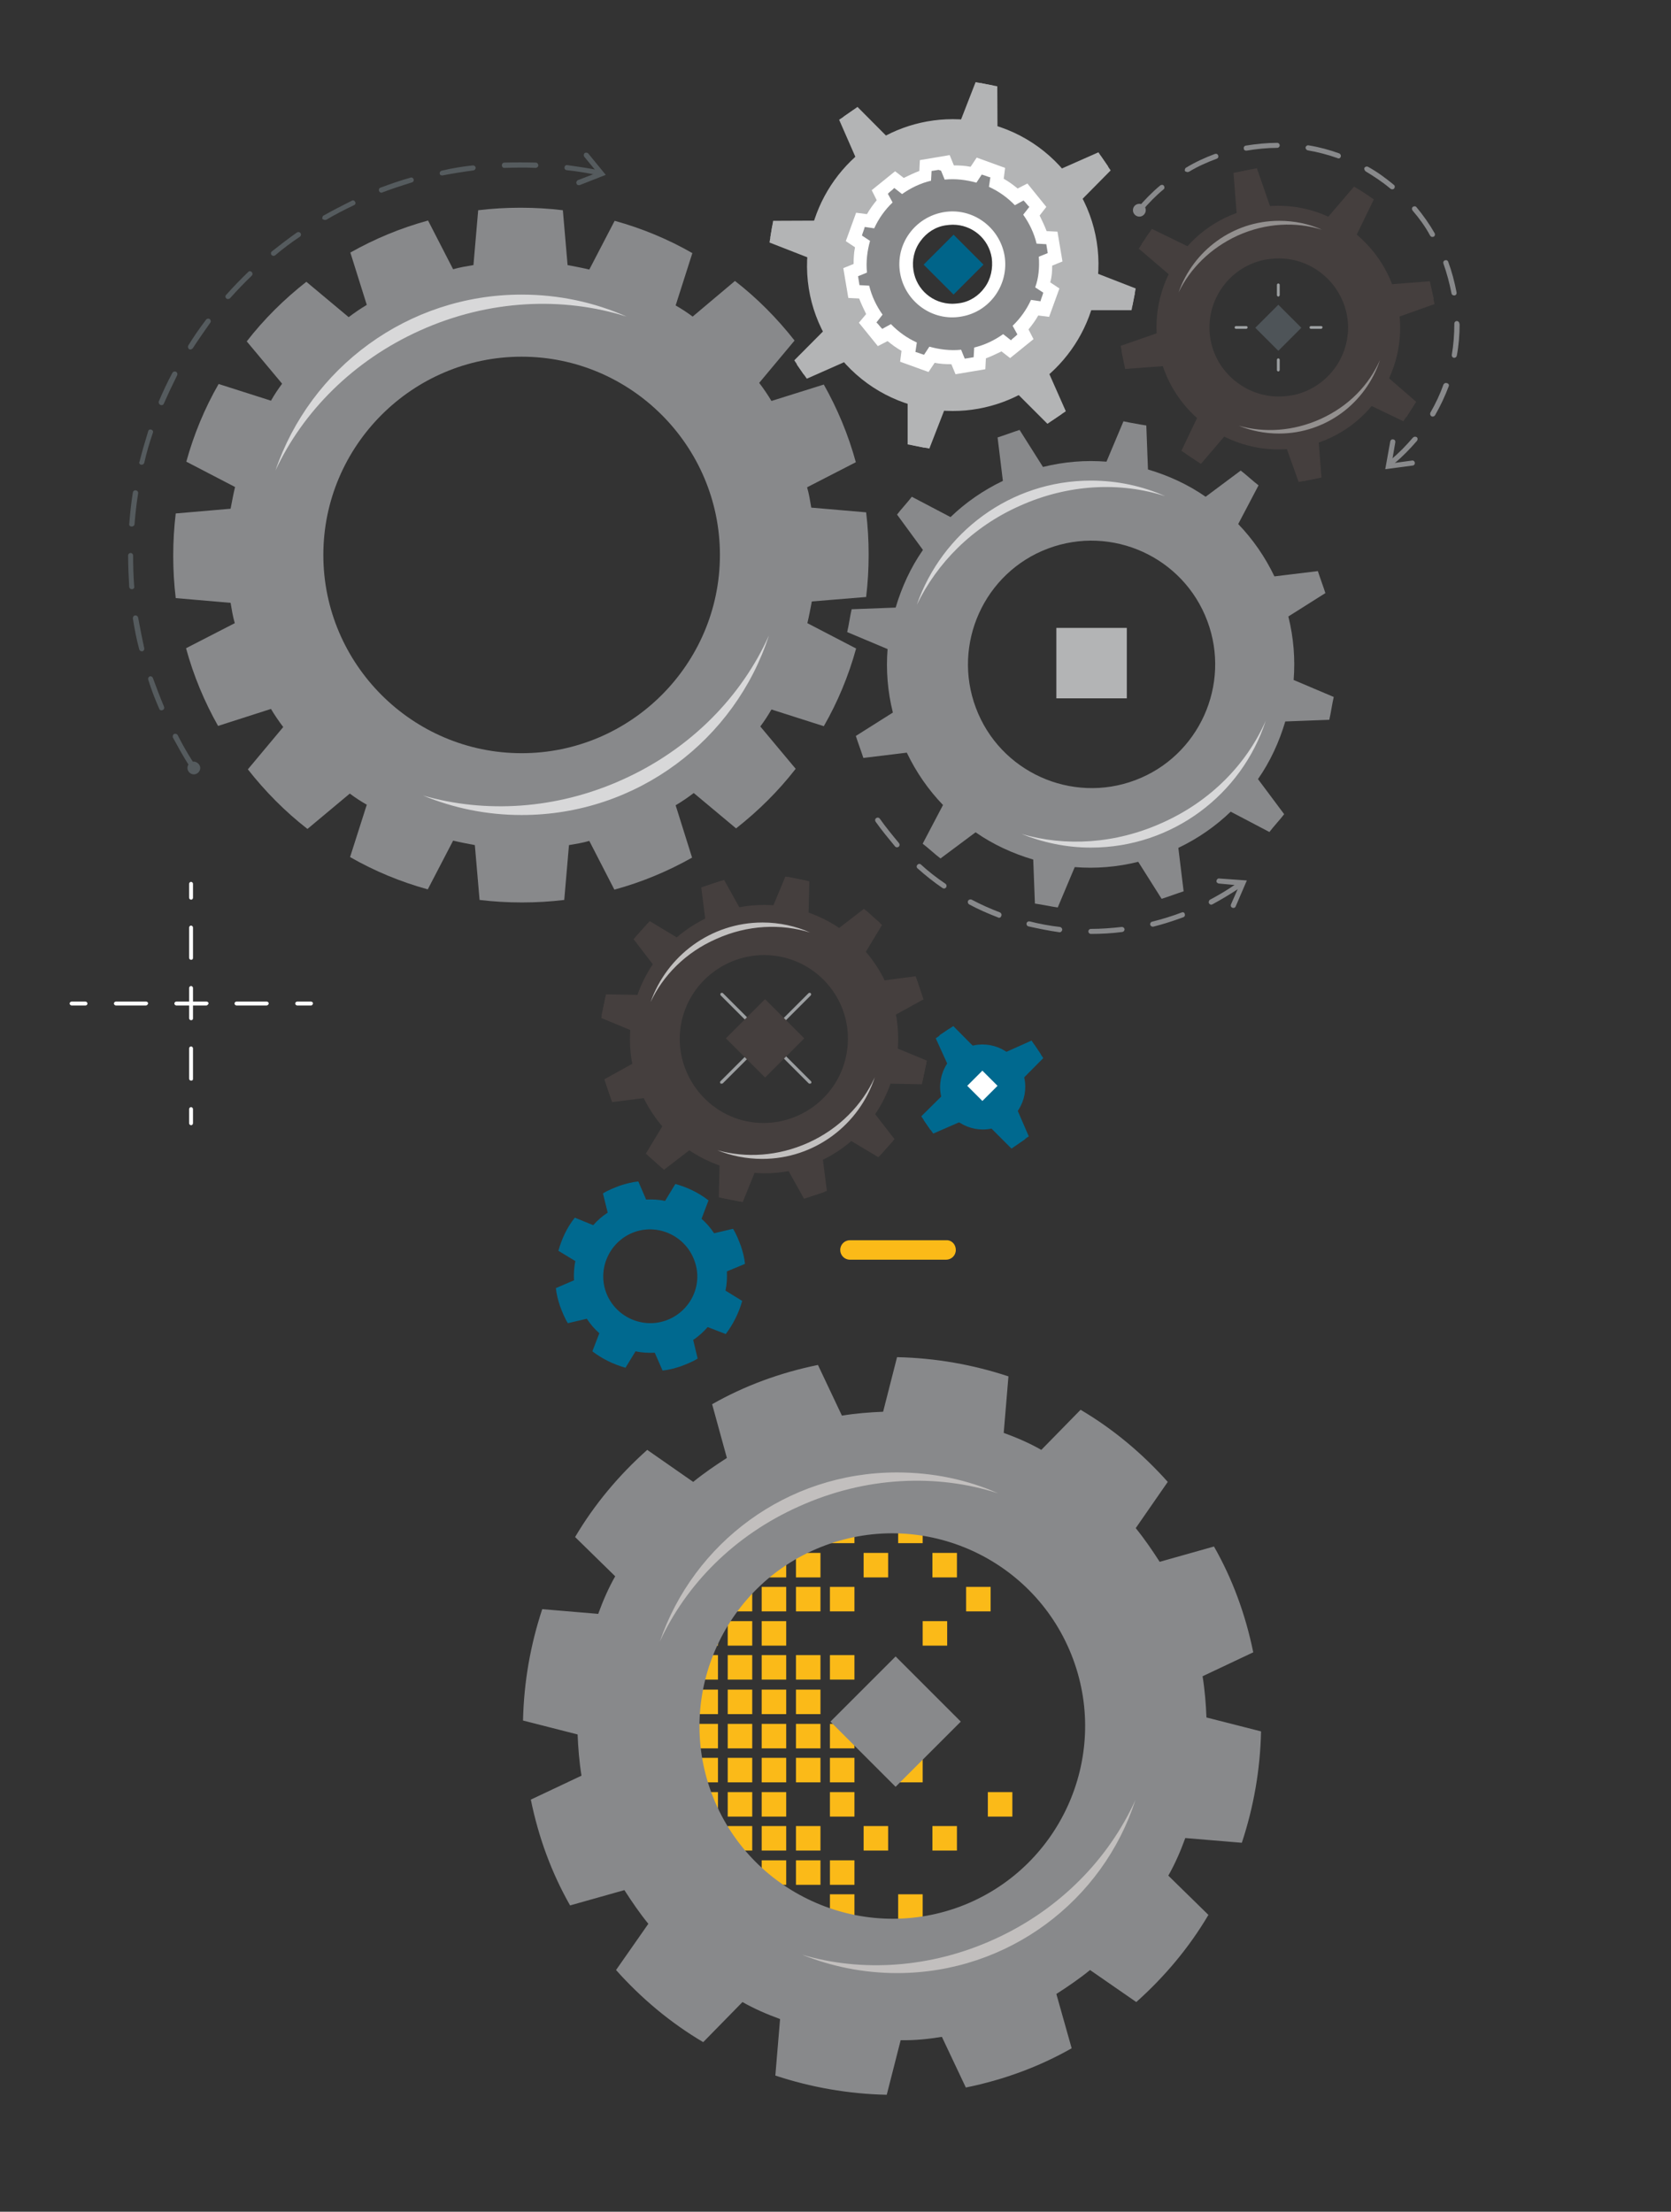 <?xml version="1.0" encoding="utf-8"?>
<!-- Generator: Adobe Illustrator 27.5.0, SVG Export Plug-In . SVG Version: 6.00 Build 0)  -->
<svg version="1.1" id="Layer_1" xmlns="http://www.w3.org/2000/svg" xmlns:xlink="http://www.w3.org/1999/xlink" x="0px" y="0px"
	 viewBox="0 0 600 794.3" style="enable-background:new 0 0 600 794.3;" xml:space="preserve">
<rect x="0" y="0" width="600" height="794.3" fill="#333333" stroke="none"/>
<style type="text/css">
	.st0{fill:#9DA0A2;}
	.st1{fill:#B3B4B5;}
	.st2{fill:#FFFFFF;}
	.st3{fill:#88898B;}
	.st4{opacity:0.67;}
	.st5{fill:#006489;}
	.st6{fill:#453F3E;}
	.st7{fill:#555B5E;}
	.st8{fill:#4E5458;}
	.st9{opacity:0.42;}
	.st10{fill:#FBBA18;}
	.st11{fill:#00698F;}
	.st12{fill:#DEDAD6;}
</style>
<g>
	<g>
		<path class="st0" d="M459,106.5c-0.2,0-0.5-0.2-0.5-0.5v-3.7c0-0.2,0.2-0.5,0.5-0.5c0.2,0,0.5,0.2,0.5,0.5v3.7
			C459.4,106.3,459.3,106.5,459,106.5z"/>
		<path class="st0" d="M459,122c-0.2,0-0.5-0.2-0.5-0.5v-7.7c0-0.2,0.2-0.5,0.5-0.5c0.2,0,0.5,0.2,0.5,0.5v7.7
			C459.4,121.7,459.3,122,459,122z"/>
		<path class="st0" d="M459,133.4c-0.2,0-0.5-0.2-0.5-0.5v-3.7c0-0.2,0.2-0.5,0.5-0.5c0.2,0,0.5,0.2,0.5,0.5v3.7
			C459.4,133.2,459.3,133.4,459,133.4z"/>
	</g>
	<g>
		<path class="st0" d="M447.5,118.1h-3.7c-0.2,0-0.5-0.2-0.5-0.5c0-0.2,0.2-0.5,0.5-0.5h3.7c0.2,0,0.5,0.2,0.5,0.5
			C448,117.8,447.7,118.1,447.5,118.1z"/>
		<path class="st0" d="M462.9,118.1h-7.7c-0.2,0-0.5-0.2-0.5-0.5c0-0.2,0.2-0.5,0.5-0.5h7.7c0.2,0,0.5,0.2,0.5,0.5
			C463.3,117.8,463.2,118.1,462.9,118.1z"/>
		<path class="st0" d="M474.4,118.1h-3.7c-0.2,0-0.5-0.2-0.5-0.5c0-0.2,0.2-0.5,0.5-0.5h3.7c0.2,0,0.5,0.2,0.5,0.5
			C474.8,117.8,474.6,118.1,474.4,118.1z"/>
	</g>
</g>
<g>
	<path class="st1" d="M342.1,147.6c-3.2,0-6.5-0.3-9.7-0.9c-13.7-2.6-25.6-10.4-33.5-21.9s-10.8-25.4-8.2-39.2
		c4.7-24.8,26.3-42.8,51.4-42.8c3.2,0,6.5,0.3,9.7,0.9c13.7,2.6,25.6,10.4,33.5,21.9s10.8,25.4,8.2,39.2
		C388.9,129.6,367.2,147.6,342.1,147.6z M342,60.5c-16.7,0-31,11.9-34.1,28.3c-1.8,9.1,0.2,18.4,5.5,26s13.2,12.9,22.3,14.5
		c2.1,0.4,4.3,0.6,6.4,0.6c16.7,0,31-11.9,34.1-28.3c1.8-9.1-0.2-18.4-5.5-26s-13.2-12.9-22.3-14.5C346.3,60.7,344.2,60.5,342,60.5z
		"/>
	<g>
		<g>
			<polygon class="st1" points="352,53.6 341.7,51.6 350.3,29.5 356.4,30.7 			"/>
			<polygon class="st1" points="347.7,52.7 358.2,54.7 358.1,31 352,29.8 			"/>
		</g>
		<g>
			<polygon class="st1" points="331.9,137 342.3,139 333.7,161.1 327.7,159.9 			"/>
			<polygon class="st1" points="336.3,137.8 325.9,136 325.9,159.6 332,160.8 			"/>
		</g>
	</g>
	<g>
		<g>
			<polygon class="st1" points="300.3,85.2 298.3,95.7 276.3,87.1 277.3,81 			"/>
			<polygon class="st1" points="299.4,89.6 301.4,79.2 277.6,79.3 276.6,85.3 			"/>
		</g>
		<g>
			<polygon class="st1" points="383.8,105.3 385.7,95 407.8,103.6 406.6,109.7 			"/>
			<polygon class="st1" points="384.5,101 382.6,111.4 406.3,111.4 407.5,105.3 			"/>
		</g>
	</g>
	<g>
		<g>
			<polygon class="st1" points="319.6,58.7 310.8,64.7 301.3,43 306.5,39.5 			"/>
			<polygon class="st1" points="315.9,61.1 324.6,55.2 307.9,38.4 302.9,41.9 			"/>
		</g>
		<g>
			<polygon class="st1" points="364.4,131.9 373.1,126 382.7,147.7 377.6,151.1 			"/>
			<polygon class="st1" points="368,129.4 359.3,135.4 376.1,152.2 381.2,148.7 			"/>
		</g>
	</g>
	<g>
		<g>
			<polygon class="st1" points="305.3,117.7 311.4,126.4 289.7,136 286.1,130.9 			"/>
			<polygon class="st1" points="307.9,121.3 301.9,112.6 285.2,129.4 288.6,134.5 			"/>
		</g>
		<g>
			<polygon class="st1" points="378.6,73 372.7,64.3 394.4,54.7 397.9,59.8 			"/>
			<polygon class="st1" points="376.1,69.2 382.1,78.1 398.8,61.2 395.3,56.1 			"/>
		</g>
	</g>
	<path class="st2" d="M377.8,95.4l3.7-1.5l-1.8-10.7l-3.9-0.2c-0.7-1.9-1.6-3.7-2.5-5.6l2.4-3.1l-6.8-8.4l-3.5,1.8
		c-1.6-1.3-3.2-2.5-5-3.5l0.5-3.9l-10.2-3.7l-2.2,3.3c-2-0.4-4-0.5-6-0.5l-1.5-3.7l-10.7,1.8l-0.2,3.9c-1.9,0.7-3.7,1.6-5.6,2.5
		l-3.1-2.4l-8.4,6.8l1.8,3.6c-1.3,1.6-2.5,3.2-3.5,5l-3.9-0.5l-3.7,10.2l3.3,2.2c-0.4,2-0.5,4-0.5,6l-3.7,1.5l1.8,10.7l3.9,0.2
		c0.7,1.9,1.6,3.7,2.5,5.6l-2.6,3.1l6.8,8.4l3.5-1.8c1.6,1.3,3.2,2.5,5,3.5l-0.5,3.9l10.2,3.7l2.2-3.3c2,0.4,4,0.5,6,0.5l1.5,3.6
		l10.7-1.8l0.2-3.9c1.9-0.7,3.7-1.6,5.6-2.5l3.1,2.4l8.4-6.8l-1.8-3.5c1.3-1.6,2.5-3.2,3.5-5l3.9,0.5l3.7-10.2l-3.3-2.2
		C377.7,99.4,377.8,97.4,377.8,95.4z M353.6,103.2c-2.2,3.1-5.5,5.2-9.2,5.7c-0.8,0.1-1.6,0.2-2.4,0.2c-7,0-12.9-5-14-11.9
		c-0.6-3.7,0.2-7.5,2.5-10.6c2.2-3.1,5.5-5.2,9.2-5.7c0.8-0.1,1.6-0.2,2.4-0.2c7,0,12.9,5,14,11.9
		C356.6,96.3,355.8,100.2,353.6,103.2z"/>
</g>
<path class="st3" d="M311,214.4c0.6-5,0.9-10,0.9-15.2S311.6,189,311,184l-19.7-1.7c-0.4-2.4-0.8-4.9-1.5-7.3l17.5-9
	c-2.7-9.9-6.6-19.2-11.5-27.9L277,144c-1.3-2.2-2.8-4.4-4.4-6.5l12.7-15.2c-6.2-7.9-13.4-15.2-21.4-21.4l-15.2,12.8
	c-2-1.5-4-2.8-6.1-4l6-18.8c-8.7-5-18.1-8.9-27.9-11.6l-9.1,17.5c-2.5-0.6-5.2-1.1-7.8-1.6l-1.7-19.7c-5-0.6-10-0.9-15.2-0.9
	s-10.2,0.3-15.2,0.9L170,95.2c-2.4,0.4-4.9,0.8-7.3,1.5l-9-17.5c-9.9,2.7-19.2,6.6-27.9,11.5l5.9,18.8c-2.2,1.3-4.4,2.8-6.5,4.4
	L110,101.2c-7.9,6.2-15.2,13.4-21.4,21.4l12.7,15.2c-1.5,2-2.8,4-4,6.1l-18.8-6c-5,8.7-8.9,18.1-11.6,27.9l17.5,9.1
	c-0.6,2.5-1.1,5.2-1.6,7.8l-19.7,1.7c-0.6,5-0.9,10-0.9,15.2s0.3,10.2,0.9,15.2l19.7,1.7c0.4,2.4,0.8,4.9,1.5,7.3l-17.5,9
	c2.7,9.9,6.6,19.2,11.5,27.9l19-6.1c1.3,2.2,2.8,4.4,4.4,6.5L89,276.3c6.2,7.9,13.4,15.2,21.4,21.4l15.2-12.7c2,1.5,4,2.8,6.1,4
	l-6,18.8c8.7,5,18.1,8.9,27.9,11.6l9.1-17.5c2.5,0.6,5.2,1.1,7.8,1.6l1.7,19.7c5,0.6,10,0.9,15.2,0.9s10.2-0.3,15.2-0.9l1.7-19.7
	c2.4-0.4,4.9-0.8,7.3-1.5l9,17.5c9.9-2.7,19.2-6.6,27.9-11.5l-5.9-18.8c2.2-1.3,4.4-2.8,6.5-4.4l15.2,12.7
	c7.9-6.2,15.2-13.4,21.4-21.4L273,260.9c1.5-2,2.8-4,4-6.1l18.8,6c5-8.7,8.9-18.1,11.6-27.9l-17.5-9.1c0.6-2.5,1.1-5.2,1.6-7.8
	L311,214.4z M187.3,270.5c-39.2,0-71.2-32-71.2-71.2s32-71.2,71.2-71.2s71.2,32,71.2,71.2S226.5,270.5,187.3,270.5z"/>
<g class="st4">
	<path class="st2" d="M223.5,280c-23.9,10.8-49.4,12.1-71.6,5.7c10.9,4.5,22.8,7,35.4,7c41.5,0,76.7-27.1,88.8-64.5
		C266.4,249.9,248.2,268.9,223.5,280z"/>
	<path class="st2" d="M150.8,118.7c24.8-11.2,51.4-12.2,74.2-5c-11.5-5.1-24.3-7.9-37.7-7.9c-41,0-75.9,26.4-88.4,63.2
		C108.7,147.9,126.8,129.5,150.8,118.7z"/>
</g>
<path class="st3" d="M464.5,244.2c0.6-7.5,0-15.2-1.9-22.8l13.3-8.4l-0.6-1.8l-1.5-4.3l-0.6-1.8l-15.6,1.9
	c-3.4-7.1-7.8-13.4-13-18.8l7.3-13.9l-1.5-1.2l-3.4-2.9l-1.5-1.2l-12.6,9.4c-6.3-4.4-13.3-7.6-20.7-9.8l-0.6-15.8l-1.9-0.3l-4.4-0.8
	l-1.9-0.4l-6.1,14.5c-7.5-0.6-15.2,0-22.8,1.9l-8.4-13.3l-1.8,0.6l-4.3,1.5l-1.8,0.6l1.9,15.6c-7.1,3.4-13.4,7.8-18.8,13l-13.9-7.3
	l-1.2,1.5l-2.9,3.4l-1.2,1.5l9.3,12.7c-4.4,6.3-7.6,13.3-9.8,20.7l-15.8,0.6l-0.4,1.9l-0.8,4.4l-0.4,1.9l14.5,6.1
	c-0.6,7.5,0,15.2,1.9,22.8l-13.3,8.4l0.6,1.8l1.5,4.3l0.6,1.8l15.6-1.9c3.4,7.1,7.8,13.4,13,18.8l-7.3,13.9l1.5,1.2l3.4,2.9l1.5,1.2
	l12.6-9.4c6.3,4.4,13.3,7.6,20.7,9.8l0.6,15.8l1.9,0.3l4.4,0.8l1.9,0.3l6.1-14.5c7.5,0.6,15.2,0,22.8-1.9l8.4,13.3l1.8-0.6l4.3-1.5
	l1.8-0.6l-1.9-15.6c7.1-3.4,13.4-7.8,18.8-13l13.9,7.3l1.2-1.5l2.9-3.4l1.2-1.5l-9.4-12.6c4.4-6.3,7.6-13.3,9.8-20.7l15.8-0.6
	l0.4-1.9l0.8-4.4l0.4-1.9L464.5,244.2z M407.6,280.2c-22.9,8.6-48.6-3-57.2-26c-8.6-22.9,3-48.6,25.9-57.2c22.9-8.6,48.6,3,57.2,26
	C442.1,245.9,430.5,271.6,407.6,280.2z"/>
<rect x="334.8" y="87.4" transform="matrix(0.707 -0.707 0.707 0.707 33.149 269.948)" class="st5" width="15.2" height="15.2"/>
<path class="st3" d="M373,92.2l3.2-1.3l-0.1-0.7l-0.3-1.8l-0.1-0.7l-3.5-0.2c-0.9-3.8-2.6-7.3-4.8-10.4l2.2-2.8l-0.5-0.5l-1.1-1.3
	l-0.5-0.5l-3.1,1.7c-2.7-2.8-5.8-5-9.3-6.6l0.5-3.4l-0.7-0.2l-1.7-0.6l-0.7-0.2l-1.9,2.9c-3.6-1-7.5-1.5-11.4-1.1l-1.3-3.2L337,61
	l-1.8,0.3l-0.7,0.1l-0.2,3.5c-3.8,0.9-7.3,2.6-10.4,4.8l-2.8-2.2l-0.5,0.5l-1.3,1.1l-0.5,0.5l1.7,3.1c-2.8,2.7-5,5.8-6.6,9.3
	l-3.4-0.5l-0.2,0.7l-0.6,1.7l-0.2,0.7l2.9,1.9c-1,3.6-1.5,7.5-1.1,11.4l-3.2,1.3l0.1,0.7l0.3,1.8l0.1,0.7l3.5,0.2
	c0.9,3.8,2.6,7.3,4.8,10.4l-2.2,2.8l0.5,0.5l1.1,1.3l0.5,0.5l3.1-1.7c2.7,2.8,5.8,5,9.3,6.6l-0.5,3.4l0.7,0.2l1.7,0.6l0.7,0.2
	l1.9-2.9c3.6,1,7.5,1.5,11.4,1.1l1.3,3.2l0.7-0.1l1.8-0.3l0.7-0.1l0.2-3.5c3.8-0.9,7.3-2.6,10.4-4.8l2.8,2.2l0.5-0.5l1.3-1.1
	l0.5-0.5l-1.7-3.1c2.8-2.7,5-5.8,6.6-9.3l3.4,0.5l0.2-0.7l0.6-1.7l0.2-0.7l-2.9-1.9C372.9,100,373.3,96.1,373,92.2z M345.1,113.7
	c-10.3,1.8-20.1-5.3-21.9-15.6c-1.8-10.4,5.3-20.1,15.6-21.9s20.1,5.3,21.9,15.6C362.4,102.1,355.5,112,345.1,113.7z"/>
<g>
	<path class="st6" d="M459,161.4c-20.5,0-38.6-14.6-42.8-34.8c-5-23.7,10.2-46.9,33.8-51.8c3-0.6,6-0.9,9-0.9
		c20.5,0,38.6,14.6,42.8,34.8c2.4,11.4,0.2,23.1-6.2,32.9c-6.3,9.8-16.2,16.5-27.7,18.9C465.2,161.1,462.1,161.4,459,161.4z
		 M459.2,92.8c-1.8,0-3.4,0.2-5.2,0.5c-13.4,2.8-22,16-19.2,29.4c2.4,11.4,12.7,19.7,24.3,19.7c1.8,0,3.4-0.2,5.2-0.5
		c6.5-1.3,12-5.2,15.7-10.7c3.6-5.6,4.9-12.2,3.5-18.7C481,101.1,470.9,92.8,459.2,92.8z"/>
	<g>
		<g>
			<polygon class="st6" points="453.8,81.9 444.6,83.8 442.9,62.1 449.4,60.8 			"/>
			<polygon class="st6" points="449.2,82.8 458.4,80.9 451.3,60.4 444.8,61.8 			"/>
		</g>
		<g>
			<polygon class="st6" points="463.6,151.6 472.8,149.8 474.5,171.5 468.1,172.8 			"/>
			<polygon class="st6" points="468.3,150.7 459,152.7 466.3,173.1 472.6,171.8 			"/>
		</g>
	</g>
	<g>
		<g>
			<polygon class="st6" points="423.9,121.7 425.7,130.9 404,132.5 402.7,126.1 			"/>
			<polygon class="st6" points="424.8,126.2 422.8,117.1 402.4,124.2 403.7,130.7 			"/>
		</g>
		<g>
			<polygon class="st6" points="493.6,111.8 491.7,102.7 513.4,101 514.8,107.3 			"/>
			<polygon class="st6" points="492.7,107.3 494.6,116.5 515.1,109.2 513.7,102.9 			"/>
		</g>
	</g>
	<g>
		<g>
			<polygon class="st6" points="430.5,95.6 425.4,103.4 408.9,89.3 412.5,83.8 			"/>
			<polygon class="st6" points="428,99.4 433.1,91.7 413.6,82.2 409.9,87.7 			"/>
		</g>
		<g>
			<polygon class="st6" points="486.8,137.9 492,130 508.5,144.3 505,149.8 			"/>
			<polygon class="st6" points="489.4,134.1 484.4,141.9 503.9,151.3 507.5,145.8 			"/>
		</g>
	</g>
	<g>
		<g>
			<polygon class="st6" points="437.6,145 445.3,150.1 431.2,166.6 425.7,162.9 			"/>
			<polygon class="st6" points="441.4,147.5 433.5,142.4 424.2,161.9 429.7,165.5 			"/>
		</g>
		<g>
			<polygon class="st6" points="479.9,88.6 472.1,83.5 486.2,67 491.7,70.5 			"/>
			<polygon class="st6" points="476.1,86 483.8,91.2 493.3,71.6 487.8,68 			"/>
		</g>
	</g>
</g>
<g>
	<path class="st7" d="M67.9,125.4c0.2,0.1,0.3,0.1,0.5,0.1c0.3,0,0.6-0.2,0.8-0.4c2-3.1,4.2-6.2,6.3-9.2c0.3-0.4,0.2-1-0.2-1.3
		c-0.4-0.3-1-0.2-1.3,0.2c-2.3,3-4.5,6.2-6.4,9.3C67.4,124.5,67.5,125.1,67.9,125.4z"/>
	<path class="st7" d="M98.2,91.9c0.2,0,0.4-0.1,0.6-0.2c2.8-2.4,5.9-4.7,8.9-6.7c0.4-0.3,0.5-0.8,0.2-1.3c-0.3-0.4-0.8-0.5-1.3-0.2
		c-3.1,2.2-6.1,4.5-9,6.8c-0.4,0.3-0.4,0.9-0.1,1.3C97.7,91.7,97.9,91.9,98.2,91.9z"/>
	<path class="st7" d="M57.6,145.4c0.1,0.1,0.2,0.1,0.4,0.1c0.4,0,0.7-0.2,0.8-0.5c1.5-3.4,3.1-6.8,4.8-10.2c0.2-0.4,0.1-1-0.4-1.3
		c-0.4-0.2-1-0.1-1.3,0.4c-1.8,3.3-3.4,6.8-4.9,10.3C56.9,144.7,57.1,145.2,57.6,145.4z"/>
	<path class="st7" d="M50.7,166.9c0.1,0,0.1,0,0.2,0c0.4,0,0.8-0.3,0.9-0.7c0.8-3.6,1.9-7.3,3.1-10.8c0.2-0.5-0.1-1-0.6-1.1
		c-0.5-0.2-1,0.1-1.1,0.6c-1.1,3.6-2.2,7.3-3.1,10.9C49.8,166.2,50.1,166.8,50.7,166.9z"/>
	<path class="st7" d="M116.7,79c0.2,0,0.3-0.1,0.5-0.1c3.2-1.9,6.5-3.6,9.9-5.2c0.5-0.2,0.7-0.8,0.4-1.2c-0.2-0.5-0.8-0.7-1.2-0.4
		c-3.4,1.7-6.7,3.4-10.1,5.3c-0.4,0.2-0.6,0.8-0.4,1.3C116.1,78.8,116.4,79,116.7,79z"/>
	<path class="st7" d="M203.4,61.1c3.7,0.4,7.5,1,11.1,1.8c0.1,0,0.1,0,0.2,0c0.4,0,0.8-0.3,0.9-0.7c0.1-0.5-0.2-1-0.7-1.1
		c-3.7-0.7-7.5-1.3-11.2-1.8c-0.5-0.1-1,0.3-1,0.8C202.6,60.6,202.9,61,203.4,61.1z"/>
	<path class="st7" d="M158.7,63c0.1,0,0.1,0,0.2,0c3.6-0.7,7.4-1.3,11.1-1.8c0.5-0.1,0.8-0.5,0.8-1c-0.1-0.5-0.5-0.8-1-0.8
		c-3.7,0.4-7.5,1-11.2,1.9c-0.5,0.1-0.8,0.6-0.7,1.1C157.9,62.7,158.2,63,158.7,63z"/>
	<path class="st7" d="M137,69.2c0.1,0,0.2,0,0.3-0.1c3.4-1.3,7.1-2.5,10.6-3.6c0.5-0.1,0.8-0.7,0.6-1.1c-0.1-0.5-0.7-0.8-1.1-0.6
		c-3.6,1-7.3,2.3-10.8,3.6c-0.5,0.2-0.7,0.7-0.5,1.2S136.7,69.2,137,69.2z"/>
	<path class="st7" d="M181,60.3L181,60.3c3.7-0.1,7.5-0.2,11.3,0c0.5,0,1-0.4,1-0.9s-0.4-1-0.9-1c-3.7-0.1-7.6-0.1-11.3,0
		c-0.5,0-0.9,0.4-0.9,1C180.2,59.9,180.6,60.3,181,60.3z"/>
	<path class="st7" d="M47.3,189.1L47.3,189.1c0.5,0,1-0.4,1-0.8c0.3-3.7,0.7-7.5,1.3-11.1c0.1-0.5-0.2-1-0.8-1.1
		c-0.5-0.1-1,0.2-1.1,0.8c-0.6,3.7-1,7.5-1.3,11.3C46.3,188.6,46.6,189.1,47.3,189.1z"/>
	<path class="st7" d="M63.8,264c-0.2-0.4-0.8-0.6-1.3-0.4c-0.4,0.2-0.6,0.8-0.4,1.3c1.8,3.3,3.6,6.6,5.7,9.9
		c0.2,0.3,0.5,0.4,0.8,0.4c0.2,0,0.4-0.1,0.5-0.1c0.4-0.3,0.5-0.8,0.3-1.3C67.4,270.7,65.5,267.4,63.8,264z"/>
	<path class="st7" d="M90.4,97.7c-0.4-0.4-1-0.4-1.3,0c-2.7,2.6-5.4,5.4-7.9,8.2c-0.4,0.4-0.3,1,0.1,1.3c0.2,0.2,0.4,0.2,0.6,0.2
		s0.5-0.1,0.7-0.3c2.5-2.8,5.1-5.5,7.8-8.1C90.7,98.7,90.8,98.2,90.4,97.7z"/>
	<path class="st7" d="M48.2,210.7c-0.3-3.7-0.4-7.5-0.4-11.2c0-0.5-0.4-0.9-0.9-0.9l0,0c-0.5,0-0.9,0.4-0.9,0.9
		c0,3.7,0.2,7.6,0.4,11.3c0.1,0.5,0.4,0.8,0.9,0.8h0.1C47.9,211.6,48.3,211.2,48.2,210.7z"/>
	<path class="st7" d="M54.9,243.5c-0.2-0.5-0.7-0.7-1.1-0.6c-0.5,0.2-0.7,0.7-0.6,1.1c1.1,3.6,2.5,7.2,4,10.6
		c0.1,0.4,0.5,0.5,0.8,0.5c0.1,0,0.2,0,0.4-0.1c0.5-0.2,0.7-0.7,0.5-1.2C57.5,250.5,56.2,247,54.9,243.5z"/>
	<path class="st7" d="M49.6,221.8c-0.1-0.5-0.5-0.8-1.1-0.8c-0.5,0.1-0.8,0.5-0.8,1.1c0.6,3.7,1.3,7.5,2.3,11.1
		c0.1,0.4,0.5,0.7,0.9,0.7c0.1,0,0.1,0,0.2,0c0.5-0.1,0.8-0.6,0.7-1.1C51,229.2,50.3,225.5,49.6,221.8z"/>
	<path class="st7" d="M207.8,66.5c-0.4,0-0.7-0.2-0.8-0.6c-0.2-0.5,0.1-1,0.5-1.2l7-2.7l-4.7-5.7c-0.3-0.4-0.2-1,0.1-1.3
		c0.4-0.3,1-0.2,1.3,0.1l6.3,7.7l-9.4,3.7C208.1,66.5,207.9,66.5,207.8,66.5z"/>
	<path class="st7" d="M71.9,275.8c0,1.2-1,2.3-2.3,2.3c-1.2,0-2.3-1-2.3-2.3c0-1.2,1-2.3,2.3-2.3C70.8,273.6,71.9,274.6,71.9,275.8z
		"/>
</g>
<g>
	<path class="st3" d="M469.6,54c3.6,0.6,7.3,1.6,10.7,2.8c0.1,0.1,0.2,0.1,0.3,0.1c0.4,0,0.7-0.2,0.8-0.6c0.2-0.5-0.1-1-0.5-1.2
		c-3.6-1.3-7.3-2.3-11-2.9c-0.5-0.1-1,0.2-1.1,0.7C468.7,53.4,469.1,53.9,469.6,54z"/>
	<path class="st3" d="M447.4,54.1c0.1,0,0.1,0,0.2,0c3.6-0.6,7.3-1,11-1c0.5,0,0.9-0.4,0.9-0.9s-0.4-0.9-0.9-0.9l0,0
		c-3.7,0-7.6,0.4-11.3,1c-0.5,0.1-0.8,0.5-0.7,1.1C446.6,53.7,446.9,54.1,447.4,54.1z"/>
	<path class="st3" d="M490.3,61.5c3.1,1.9,6.2,3.9,9,6.3c0.2,0.1,0.4,0.2,0.6,0.2s0.5-0.1,0.7-0.3c0.3-0.4,0.3-1-0.1-1.3
		c-2.9-2.4-6-4.7-9.3-6.5c-0.4-0.2-1-0.1-1.3,0.4C489.8,60.6,489.9,61.1,490.3,61.5z"/>
	<path class="st3" d="M426.4,61.8c0.2,0,0.3-0.1,0.5-0.1c3.1-1.9,6.5-3.4,10-4.7c0.5-0.2,0.7-0.7,0.5-1.2s-0.7-0.7-1.2-0.5
		c-3.5,1.3-7,2.9-10.3,4.9c-0.4,0.2-0.6,0.8-0.4,1.3C425.8,61.6,426.1,61.8,426.4,61.8z"/>
	<path class="st3" d="M513.5,84.6c0.2,0.3,0.5,0.5,0.8,0.5c0.2,0,0.3-0.1,0.5-0.1c0.4-0.2,0.6-0.8,0.3-1.3c-1.9-3.3-4-6.3-6.5-9.3
		c-0.3-0.4-0.9-0.4-1.3-0.1s-0.4,0.9-0.1,1.3C509.6,78.4,511.8,81.4,513.5,84.6z"/>
	<path class="st3" d="M519.5,137.6c-0.5-0.2-1,0.1-1.2,0.5c-1.2,3.4-2.8,6.8-4.7,10.1c-0.2,0.4-0.1,1,0.4,1.3
		c0.1,0.1,0.3,0.1,0.5,0.1c0.3,0,0.6-0.2,0.8-0.5c1.9-3.3,3.5-6.7,4.9-10.4C520.4,138.2,520.1,137.7,519.5,137.6z"/>
	<path class="st3" d="M524,116.2c0-0.5-0.4-0.9-0.9-0.9l0,0c-0.5,0-0.9,0.4-0.9,0.9v0.2c0,3.7-0.3,7.5-0.9,11
		c-0.1,0.5,0.2,1,0.7,1.1c0.1,0,0.1,0,0.2,0c0.4,0,0.8-0.3,0.9-0.8c0.7-3.7,1-7.6,1-11.3L524,116.2L524,116.2z"/>
	<path class="st3" d="M409.3,76.1c0.2,0,0.5-0.1,0.7-0.3c2.4-2.8,5-5.5,7.8-7.8c0.4-0.3,0.4-0.9,0.1-1.3s-0.9-0.4-1.3-0.1
		c-2.9,2.4-5.6,5.2-8.1,8.1c-0.3,0.4-0.3,1,0.1,1.3C408.9,76.1,409.1,76.1,409.3,76.1z"/>
	<path class="st3" d="M522.1,106.1c0.1,0,0.1,0,0.2,0c0.5-0.1,0.8-0.5,0.7-1.1c-0.7-3.7-1.7-7.5-3-11c-0.2-0.5-0.7-0.7-1.2-0.5
		s-0.7,0.7-0.5,1.2c1.2,3.4,2.2,7.1,2.9,10.7C521.2,105.7,521.6,106.1,522.1,106.1z"/>
	<path class="st3" d="M507.3,157.2c-2.4,2.8-5,5.5-7.8,7.8c-0.4,0.3-0.4,0.9-0.1,1.3c0.2,0.2,0.4,0.3,0.7,0.3c0.2,0,0.4-0.1,0.6-0.2
		c2.9-2.4,5.6-5.2,8.1-8.1c0.3-0.4,0.3-1-0.1-1.3C508.2,156.7,507.7,156.8,507.3,157.2z"/>
	<path class="st3" d="M497.4,168.5l1.8-10c0.1-0.5,0.5-0.8,1.1-0.7c0.5,0.1,0.8,0.5,0.7,1.1l-1.3,7.5l7.3-1c0.5-0.1,1,0.3,1,0.8
		c0.1,0.5-0.3,1-0.8,1L497.4,168.5z"/>
	<path class="st3" d="M411.4,75.5c0,1.2-1,2.3-2.3,2.3c-1.2,0-2.3-1-2.3-2.3s1-2.3,2.3-2.3C410.5,73.2,411.4,74.2,411.4,75.5z"/>
</g>
<g>
	<path class="st3" d="M359.1,327.7c-3.4-1.3-6.8-2.8-10.2-4.6c-0.4-0.2-1-0.1-1.3,0.4c-0.2,0.4-0.1,1,0.4,1.3
		c3.3,1.8,6.8,3.3,10.4,4.7c0.1,0.1,0.2,0.1,0.3,0.1c0.4,0,0.7-0.2,0.8-0.6C359.8,328.5,359.5,327.9,359.1,327.7z"/>
	<path class="st3" d="M330.7,310.5c-0.4-0.4-1-0.3-1.3,0.1c-0.4,0.4-0.3,1,0.1,1.3c2.8,2.5,5.8,4.9,8.9,7c0.2,0.1,0.4,0.2,0.5,0.2
		c0.3,0,0.6-0.1,0.8-0.4c0.3-0.4,0.2-1-0.2-1.3C336.4,315.3,333.4,313,330.7,310.5z"/>
	<path class="st3" d="M315.9,294c-0.3-0.4-0.8-0.5-1.3-0.2c-0.4,0.3-0.5,0.8-0.2,1.3c2.2,3.1,4.6,6,7,8.9c0.2,0.2,0.4,0.3,0.7,0.3
		c0.2,0,0.4-0.1,0.6-0.2c0.4-0.4,0.4-0.9,0.1-1.3C320.4,299.9,318,297,315.9,294z"/>
	<path class="st3" d="M380.6,332.9c-3.6-0.4-7.4-1.1-10.9-2c-0.5-0.1-1,0.2-1.1,0.7s0.2,1,0.7,1.1c3.6,0.8,7.5,1.6,11.1,2.1
		c0.1,0,0.1,0,0.1,0c0.5,0,0.8-0.4,0.9-0.8C381.5,333.5,381.1,333,380.6,332.9z"/>
	<path class="st3" d="M402.8,332.9c-3.6,0.4-7.4,0.7-11.1,0.7c-0.5,0-0.9,0.4-0.9,0.9s0.4,0.9,0.9,0.9c3.7,0,7.6-0.2,11.3-0.7
		c0.5-0.1,0.8-0.5,0.8-1C403.7,333.2,403.3,332.9,402.8,332.9z"/>
	<path class="st3" d="M443.9,317.4c-3,2.1-6.2,4-9.4,5.7c-0.4,0.2-0.6,0.8-0.4,1.3c0.2,0.3,0.5,0.5,0.8,0.5c0.1,0,0.3-0.1,0.4-0.1
		c3.3-1.8,6.5-3.7,9.8-5.9c0.4-0.3,0.5-0.8,0.2-1.3C444.9,317.2,444.3,317,443.9,317.4z"/>
	<path class="st3" d="M424.3,327.7c-3.4,1.3-7,2.4-10.6,3.3c-0.5,0.1-0.8,0.6-0.7,1.1c0.1,0.4,0.5,0.7,0.9,0.7c0.1,0,0.1,0,0.2,0
		c3.6-0.9,7.3-2.1,10.8-3.4c0.5-0.2,0.7-0.7,0.5-1.2C425.3,327.7,424.8,327.5,424.3,327.7z"/>
	<path class="st3" d="M447.7,316.2l-4,9.3c-0.2,0.5-0.7,0.7-1.2,0.5s-0.7-0.7-0.5-1.2l3-6.8l-7.4-0.7c-0.5-0.1-0.9-0.5-0.8-1
		s0.5-0.9,1-0.8L447.7,316.2z"/>
</g>
<rect x="379.3" y="225.5" class="st1" width="25.3" height="25.3"/>
<rect x="453.2" y="111.8" transform="matrix(0.707 -0.707 0.707 0.707 51.274 359.089)" class="st8" width="11.7" height="11.7"/>
<g class="st4">
	<path class="st2" d="M417.3,295.5c-16.8,7.6-34.8,8.6-50.5,4c7.7,3.1,16.1,4.9,24.9,4.9c29.3,0,54.2-19.1,62.8-45.6
		C447.7,274.3,434.8,287.7,417.3,295.5z"/>
	<path class="st2" d="M366.1,181.7c17.5-7.9,36.2-8.7,52.3-3.5c-8.1-3.6-17.1-5.6-26.7-5.6c-29,0-53.5,18.7-62.5,44.6
		C336.4,202.3,349,189.3,366.1,181.7z"/>
</g>
<g class="st9">
	<path class="st2" d="M474.1,150.5c-9.8,4.4-20.1,5-29.3,2.4c4.5,1.8,9.3,2.8,14.4,2.8c17,0,31.3-11.1,36.3-26.4
		C491.6,138.2,484.3,145.9,474.1,150.5z"/>
	<path class="st2" d="M444.4,84.6c10.2-4.6,21-5,30.3-2.1c-4.7-2.1-9.9-3.2-15.4-3.2c-16.7,0-30.9,10.8-36.1,25.7
		C427.3,96.5,434.6,89.1,444.4,84.6z"/>
</g>
<g>
	<g>
		<path class="st2" d="M68.6,323.1c-0.3,0-0.7-0.3-0.7-0.7v-5c0-0.3,0.3-0.7,0.7-0.7c0.3,0,0.7,0.3,0.7,0.7v5
			C69.3,322.7,69.1,323.1,68.6,323.1z"/>
		<path class="st2" d="M68.6,388.1c-0.3,0-0.7-0.3-0.7-0.7v-10.9c0-0.3,0.3-0.7,0.7-0.7c0.3,0,0.7,0.3,0.7,0.7v10.9
			C69.3,387.9,69.1,388.1,68.6,388.1z M68.6,366.4c-0.3,0-0.7-0.3-0.7-0.7v-10.9c0-0.3,0.3-0.7,0.7-0.7c0.3,0,0.7,0.3,0.7,0.7v10.9
			C69.3,366.1,69.1,366.4,68.6,366.4z M68.6,344.7c-0.3,0-0.7-0.3-0.7-0.7v-10.9c0-0.3,0.3-0.7,0.7-0.7c0.3,0,0.7,0.3,0.7,0.7V344
			C69.3,344.4,69.1,344.7,68.6,344.7z"/>
		<path class="st2" d="M68.6,404.1c-0.3,0-0.7-0.3-0.7-0.7v-5.1c0-0.3,0.3-0.7,0.7-0.7c0.3,0,0.7,0.3,0.7,0.7v5
			C69.3,403.7,69.1,404.1,68.6,404.1z"/>
	</g>
	<g>
		<path class="st2" d="M30.7,361.1h-5c-0.3,0-0.7-0.3-0.7-0.7c0-0.3,0.3-0.7,0.7-0.7h5c0.3,0,0.7,0.3,0.7,0.7
			C31.4,360.8,31.1,361.1,30.7,361.1z"/>
		<path class="st2" d="M95.7,361.1H84.9c-0.3,0-0.7-0.3-0.7-0.7c0-0.3,0.3-0.7,0.7-0.7h10.9c0.3,0,0.7,0.3,0.7,0.7
			C96.4,360.8,96.1,361.1,95.7,361.1z M74.1,361.1H63.3c-0.3,0-0.7-0.3-0.7-0.7c0-0.3,0.3-0.7,0.7-0.7h10.9c0.3,0,0.7,0.3,0.7,0.7
			C74.7,360.8,74.4,361.1,74.1,361.1z M52.4,361.1H41.6c-0.3,0-0.7-0.3-0.7-0.7c0-0.3,0.3-0.7,0.7-0.7h10.9c0.3,0,0.7,0.3,0.7,0.7
			C53,360.8,52.8,361.1,52.4,361.1z"/>
		<path class="st2" d="M111.7,361.1h-5c-0.3,0-0.7-0.3-0.7-0.7c0-0.3,0.3-0.7,0.7-0.7h5c0.3,0,0.7,0.3,0.7,0.7
			C112.2,360.8,112.1,361.1,111.7,361.1z"/>
	</g>
</g>
<g>
	<path class="st10" d="M343.2,448.9c0,2-1.6,3.5-3.5,3.5h-34.5c-2,0-3.5-1.6-3.5-3.5l0,0c0-2,1.6-3.5,3.5-3.5h34.5
		C341.7,445.3,343.2,446.9,343.2,448.9L343.2,448.9z"/>
	<g>
		<path class="st0" d="M290.7,389.2c-0.1,0-0.2-0.1-0.3-0.1l-31.6-31.6c-0.2-0.2-0.2-0.6,0-0.8s0.6-0.2,0.8,0l31.6,31.6
			c0.2,0.2,0.2,0.6,0,0.8C290.9,389.1,290.8,389.2,290.7,389.2z"/>
		<path class="st0" d="M259,389.2c-0.1,0-0.2-0.1-0.3-0.1c-0.2-0.2-0.2-0.6,0-0.8l31.6-31.6c0.2-0.2,0.6-0.2,0.8,0
			c0.2,0.2,0.2,0.6,0,0.8l-31.6,31.6C259.3,389.1,259.2,389.2,259,389.2z"/>
	</g>
	<g>
		<path class="st11" d="M267.5,453.9c-0.2-2.2-0.8-4.4-1.5-6.5c-0.8-2.1-1.6-4.2-2.8-6.1l-6.8,1.6c-1.3-2-2.8-3.7-4.5-5.2l2.5-6.6
			c-3.6-2.8-7.6-4.7-11.9-5.9l-3.7,6.1c-2.2-0.5-4.5-0.6-6.8-0.5l-2.8-6.5c-2.2,0.2-4.4,0.8-6.6,1.5c-2.1,0.8-4.2,1.6-6.1,2.8
			l1.7,6.9c-2,1.3-3.7,2.8-5.2,4.5l-6.6-2.7c-2.8,3.5-4.7,7.6-5.9,11.9l6.1,3.7c-0.5,2.2-0.6,4.5-0.5,6.9l-6.5,2.8
			c0.2,2.2,0.8,4.4,1.5,6.5c0.8,2.1,1.6,4.2,2.8,6.1l6.8-1.6c1.3,2,2.8,3.7,4.5,5.2l-2.5,6.5c3.5,2.7,7.6,4.7,11.9,5.9l3.6-5.9
			c2.3,0.5,4.6,0.6,6.9,0.5l2.8,6.4c2.2-0.2,4.4-0.8,6.5-1.5c2.1-0.8,4.2-1.6,6.1-2.8l-1.6-6.7c2-1.3,3.7-2.9,5.2-4.6l6.5,2.5
			c2.7-3.6,4.7-7.6,5.9-11.9l-6-3.7c0.5-2.3,0.6-4.5,0.5-6.9L267.5,453.9z M238.9,474.3c-8.8,3-18.4-1.8-21.4-10.5
			c-3-8.8,1.8-18.4,10.5-21.4c8.8-3,18.4,1.8,21.4,10.5C252.6,461.7,247.7,471.3,238.9,474.3z"/>
	</g>
	<g>
		<path class="st6" d="M264.6,420.3c-26-5.4-42.8-30.8-37.4-56.9c5.4-26,30.9-42.8,56.9-37.4s42.8,30.8,37.4,56.9
			S290.6,425.9,264.6,420.3z M280.4,343.6c-16.3-3.3-32.3,7.2-35.7,23.4s7.2,32.3,23.4,35.7c16.3,3.3,32.3-7.2,35.7-23.4
			C307.3,363,296.8,347,280.4,343.6z"/>
		<g>
			<g>
				<polygon class="st6" points="285.3,336.9 273.8,334.5 282,314.8 289.5,316.3 				"/>
				<polygon class="st6" points="278.7,335.5 290.1,338 290.6,316.5 282.9,314.9 				"/>
			</g>
			<g>
				<polygon class="st6" points="263.3,409.6 274.7,411.9 266.7,431.7 259,430.2 				"/>
				<polygon class="st6" points="270,410.8 258.6,408.5 258.1,430 265.7,431.5 				"/>
			</g>
			<g>
				<polygon class="st6" points="238,362.3 235.7,373.8 215.9,365.6 217.4,358.1 				"/>
				<polygon class="st6" points="236.6,368.9 239.1,357.5 217.6,357.1 216,364.7 				"/>
			</g>
			<g>
				<polygon class="st6" points="310.6,384.2 313,372.7 332.8,380.9 331.2,388.4 				"/>
				<polygon class="st6" points="311.9,377.6 309.6,389 331,389.4 332.6,381.9 				"/>
			</g>
		</g>
		<g>
			<g>
				<polygon class="st6" points="311.2,364.5 307.5,353.4 328.8,350.6 331.2,358 				"/>
				<polygon class="st6" points="309.2,358.2 312.7,369.3 331.6,358.9 329.1,351.6 				"/>
			</g>
			<g>
				<polygon class="st6" points="237.4,381.9 241.1,393.1 219.8,395.8 217.4,388.6 				"/>
				<polygon class="st6" points="239.5,388.2 235.8,377.2 217,387.6 219.5,394.9 				"/>
			</g>
			<g>
				<polygon class="st6" points="265.6,336.4 254.5,340.1 251.8,318.7 259,316.3 				"/>
				<polygon class="st6" points="259.3,338.4 270.4,334.7 260,316 252.6,318.5 				"/>
			</g>
			<g>
				<polygon class="st6" points="282.9,410.2 294.2,406.5 296.9,427.7 289.6,430.1 				"/>
				<polygon class="st6" points="289.3,408.1 278.2,411.7 288.7,430.5 296,428.1 				"/>
			</g>
		</g>
		<g>
			<g>
				<polygon class="st6" points="248.3,345.7 240.6,354.4 227.5,337.3 232.6,331.6 				"/>
				<polygon class="st6" points="243.9,350.6 251.7,341.9 233.3,330.8 228.1,336.6 				"/>
			</g>
			<g>
				<polygon class="st6" points="300.3,400.9 308,392.1 321.2,409.1 316,414.9 				"/>
				<polygon class="st6" points="304.7,395.8 297,404.6 315.4,415.6 320.5,409.9 				"/>
			</g>
			<g>
				<polygon class="st6" points="246.7,399.2 255.5,407 238.4,420.1 232.7,415 				"/>
				<polygon class="st6" points="251.8,403.7 243,395.9 231.9,414.3 237.7,419.4 				"/>
			</g>
			<g>
				<polygon class="st6" points="302,347.3 293.2,339.5 310.2,326.4 316,331.5 				"/>
				<polygon class="st6" points="296.9,342.8 305.6,350.6 316.7,332.2 311,327 				"/>
			</g>
		</g>
	</g>
	<g>
		<path class="st11" d="M365.4,381.7c4.9,6.9,3,16.5-3.9,21.2c-6.9,4.9-16.5,3-21.2-3.9c-4.9-6.9-3-16.5,3.9-21.2
			C351.1,373,360.6,374.8,365.4,381.7z"/>
		<g>
			<polygon class="st11" points="349,381.4 342,386.1 336,372.9 340.8,369.5 			"/>
			<polygon class="st11" points="345.5,383.7 352.6,378.9 342.3,368.5 337.3,371.8 			"/>
		</g>
		<g>
			<polygon class="st11" points="356.5,399.5 363.6,394.7 369.4,408.1 364.6,411.4 			"/>
			<polygon class="st11" points="359.9,397.2 352.8,402.1 363.2,412.5 368.1,409.1 			"/>
		</g>
		<g>
			<polygon class="st11" points="343.6,394.2 348.4,401.3 335.1,407.1 331.7,402.3 			"/>
			<polygon class="st11" points="346,397.6 341.2,390.6 330.8,400.9 334.1,405.8 			"/>
		</g>
		<g>
			<polygon class="st11" points="361.8,386.7 357,379.7 370.4,373.7 373.7,378.6 			"/>
			<polygon class="st11" points="359.5,383.2 364.4,390.3 374.6,380 371.4,375.2 			"/>
		</g>
	</g>
	
		<rect x="349" y="386.2" transform="matrix(0.707 -0.707 0.707 0.707 -172.488 363.651)" class="st2" width="7.7" height="7.7"/>
	
		<rect x="264.8" y="363" transform="matrix(0.707 -0.707 0.707 0.707 -183.218 303.48)" class="st6" width="19.9" height="19.9"/>
	<g class="st4">
		<path class="st2" d="M290.2,410.4c-10.9,4.9-22.4,5.5-32.6,2.7c5,2,10.4,3.1,16.1,3.1c18.9,0,34.9-12.4,40.4-29.3
			C309.6,396.8,301.3,405.4,290.2,410.4z"/>
		<path class="st2" d="M257.2,337.2c11.3-5.1,23.3-5.5,33.7-2.3c-5.2-2.3-11-3.6-17.1-3.6c-18.6,0-34.4,12-40.2,28.6
			C238,350.4,246.2,342,257.2,337.2z"/>
	</g>
	<g>
		<g>
			<rect x="249" y="704.8" class="st10" width="8.8" height="8.8"/>
			<rect x="249" y="692.5" class="st10" width="8.8" height="8.8"/>
			<rect x="249" y="680.3" class="st10" width="8.8" height="8.8"/>
			<rect x="249" y="668.1" class="st10" width="8.8" height="8.8"/>
			<rect x="249" y="655.8" class="st10" width="8.8" height="8.8"/>
			<rect x="249" y="643.6" class="st10" width="8.8" height="8.8"/>
			<rect x="249" y="631.3" class="st10" width="8.8" height="8.8"/>
			<rect x="249" y="619.1" class="st10" width="8.8" height="8.8"/>
			<rect x="249" y="606.8" class="st10" width="8.8" height="8.8"/>
			<rect x="249" y="594.4" class="st10" width="8.8" height="8.8"/>
			<rect x="249" y="582.2" class="st10" width="8.8" height="8.8"/>
			<rect x="249" y="569.9" class="st10" width="8.8" height="8.8"/>
			<rect x="249" y="557.7" class="st10" width="8.8" height="8.8"/>
			<rect x="249" y="545.4" class="st10" width="8.8" height="8.8"/>
			<rect x="261.3" y="704.8" class="st10" width="8.8" height="8.8"/>
			<rect x="261.3" y="692.5" class="st10" width="8.8" height="8.8"/>
			<rect x="261.3" y="680.3" class="st10" width="8.8" height="8.8"/>
			<rect x="261.3" y="668.1" class="st10" width="8.8" height="8.8"/>
			<rect x="261.3" y="655.8" class="st10" width="8.8" height="8.8"/>
			<rect x="261.3" y="643.6" class="st10" width="8.8" height="8.8"/>
			<rect x="261.3" y="631.3" class="st10" width="8.8" height="8.8"/>
			<rect x="261.3" y="619.1" class="st10" width="8.8" height="8.8"/>
			<rect x="261.3" y="606.8" class="st10" width="8.8" height="8.8"/>
			<rect x="261.3" y="594.4" class="st10" width="8.8" height="8.8"/>
			<rect x="261.3" y="582.2" class="st10" width="8.8" height="8.8"/>
			<rect x="261.3" y="569.9" class="st10" width="8.8" height="8.8"/>
			<rect x="261.3" y="557.7" class="st10" width="8.8" height="8.8"/>
			<rect x="261.3" y="545.4" class="st10" width="8.8" height="8.8"/>
			<rect x="273.5" y="704.8" class="st10" width="8.8" height="8.8"/>
			<rect x="273.5" y="692.5" class="st10" width="8.8" height="8.8"/>
			<rect x="273.5" y="680.3" class="st10" width="8.8" height="8.8"/>
			<rect x="273.5" y="668.1" class="st10" width="8.8" height="8.8"/>
			<rect x="273.5" y="655.8" class="st10" width="8.8" height="8.8"/>
			<rect x="273.5" y="643.6" class="st10" width="8.8" height="8.8"/>
			<rect x="273.5" y="631.3" class="st10" width="8.8" height="8.8"/>
			<rect x="273.5" y="619.1" class="st10" width="8.8" height="8.8"/>
			<rect x="273.5" y="606.8" class="st10" width="8.8" height="8.8"/>
			<rect x="273.5" y="594.4" class="st10" width="8.8" height="8.8"/>
			<rect x="273.5" y="582.2" class="st10" width="8.8" height="8.8"/>
			<rect x="273.5" y="569.9" class="st10" width="8.8" height="8.8"/>
			<rect x="273.5" y="557.7" class="st10" width="8.8" height="8.8"/>
			<rect x="285.8" y="704.8" class="st10" width="8.8" height="8.8"/>
			<rect x="285.8" y="692.5" class="st10" width="8.8" height="8.8"/>
			<rect x="285.8" y="668.1" class="st10" width="8.8" height="8.8"/>
			<rect x="285.8" y="655.8" class="st10" width="8.8" height="8.8"/>
			<rect x="285.8" y="631.3" class="st10" width="8.8" height="8.8"/>
			<rect x="285.8" y="619.1" class="st10" width="8.8" height="8.8"/>
			<rect x="285.8" y="606.8" class="st10" width="8.8" height="8.8"/>
			<rect x="285.8" y="594.4" class="st10" width="8.8" height="8.8"/>
			<rect x="285.8" y="569.9" class="st10" width="8.8" height="8.8"/>
			<rect x="285.8" y="557.7" class="st10" width="8.8" height="8.8"/>
			<rect x="285.8" y="545.4" class="st10" width="8.8" height="8.8"/>
			<rect x="298" y="692.5" class="st10" width="8.8" height="8.8"/>
			<rect x="298" y="680.3" class="st10" width="8.8" height="8.8"/>
			<rect x="298" y="668.1" class="st10" width="8.8" height="8.8"/>
			<rect x="298" y="643.6" class="st10" width="8.8" height="8.8"/>
			<rect x="298" y="631.3" class="st10" width="8.8" height="8.8"/>
			<rect x="298" y="619.1" class="st10" width="8.8" height="8.8"/>
			<rect x="298" y="594.4" class="st10" width="8.8" height="8.8"/>
			<rect x="331.3" y="582.2" class="st10" width="8.8" height="8.8"/>
			<rect x="298" y="569.9" class="st10" width="8.8" height="8.8"/>
			<rect x="298" y="545.4" class="st10" width="8.8" height="8.8"/>
			<rect x="310.1" y="655.8" class="st10" width="8.8" height="8.8"/>
			<rect x="310.1" y="606.8" class="st10" width="8.8" height="8.8"/>
			<rect x="310.1" y="557.7" class="st10" width="8.8" height="8.8"/>
			<rect x="322.5" y="680.3" class="st10" width="8.8" height="8.8"/>
			<rect x="322.5" y="631.3" class="st10" width="8.8" height="8.8"/>
			<rect x="322.5" y="606.8" class="st10" width="8.8" height="8.8"/>
			<rect x="322.5" y="545.4" class="st10" width="8.8" height="8.8"/>
			<rect x="334.8" y="692.5" class="st10" width="8.8" height="8.8"/>
			<rect x="334.8" y="655.8" class="st10" width="8.8" height="8.8"/>
			<rect x="354.7" y="643.6" class="st10" width="8.8" height="8.8"/>
			<rect x="334.8" y="557.7" class="st10" width="8.8" height="8.8"/>
			<rect x="346.9" y="569.9" class="st10" width="8.8" height="8.8"/>
			<path class="st3" d="M338.2,731.5l8.6,18.2c13.7-2.8,26.4-7.5,38-14.1l-5.5-19.5c4.2-2.7,8.3-5.5,12.1-8.6L408,719
				c10.2-9.1,19-19.6,25.9-31.3l-14.4-14.1c2.4-4.2,4.4-8.8,6.1-13.5l20.3,1.7c4.2-12.7,6.6-26.1,6.9-40l-19.6-5
				c-0.2-4.9-0.6-9.9-1.4-14.8l18.2-8.6c-2.8-13.7-7.5-26.4-14.1-38l-19.5,5.5c-2.7-4.2-5.5-8.3-8.6-12.1l11.5-16.6
				c-9.1-10.2-19.6-19-31.3-25.9l-14.1,14.4c-4.2-2.4-8.8-4.4-13.5-6.1l1.7-20.3c-12.7-4.2-26.1-6.6-40-6.9l-5,19.6
				c-4.9,0.2-9.9,0.6-14.8,1.4l-8.6-18.2c-13.7,2.8-26.4,7.5-38,14.1l5.3,19.3c-4.2,2.7-8.3,5.5-12.1,8.6l-16.5-11.5
				c-10.2,9.1-19,19.6-25.9,31.3l14.4,14.1c-2.4,4.2-4.4,8.8-6.1,13.5l-20.1-1.7c-4.2,12.7-6.6,26.1-6.9,40l19.6,5
				c0.2,4.9,0.6,9.9,1.4,14.8l-18.2,8.6c2.8,13.7,7.5,26.4,14.1,38l19.5-5.5c2.7,4.2,5.5,8.3,8.6,12.1l-11.6,16.6
				c9.1,10.2,19.6,19,31.3,25.9l14.1-14.4c4.2,2.4,8.8,4.4,13.5,6.1l-1.7,20.3c12.7,4.2,26.1,6.6,40,6.9l5-19.6
				C328.5,732.8,333.3,732.3,338.2,731.5z M255.5,644c-13.3-35.8,5-75.7,40.8-89s75.7,5,89,40.8s-5,75.7-40.8,89
				C308.7,698,268.8,679.7,255.5,644z"/>
			
				<rect x="305.2" y="601.7" transform="matrix(0.707 -0.707 0.707 0.707 -342.998 408.668)" class="st3" width="33.1" height="33.1"/>
			<g class="st4">
				<path class="st12" d="M356.9,696.5c-22.9,10.4-47.6,11.8-68.9,5.5c10.5,4.2,22,6.6,34.1,6.6c40,0,74-26.1,85.6-62.2
					C398.2,667.4,380.6,685.8,356.9,696.5z"/>
				<path class="st12" d="M286.9,541c23.9-10.8,49.5-11.8,71.5-4.7c-11.1-4.9-23.4-7.5-36.4-7.5c-39.6,0-73,25.4-85.1,60.8
					C246.3,569.1,263.6,551.4,286.9,541z"/>
			</g>
		</g>
	</g>
</g>
</svg>
